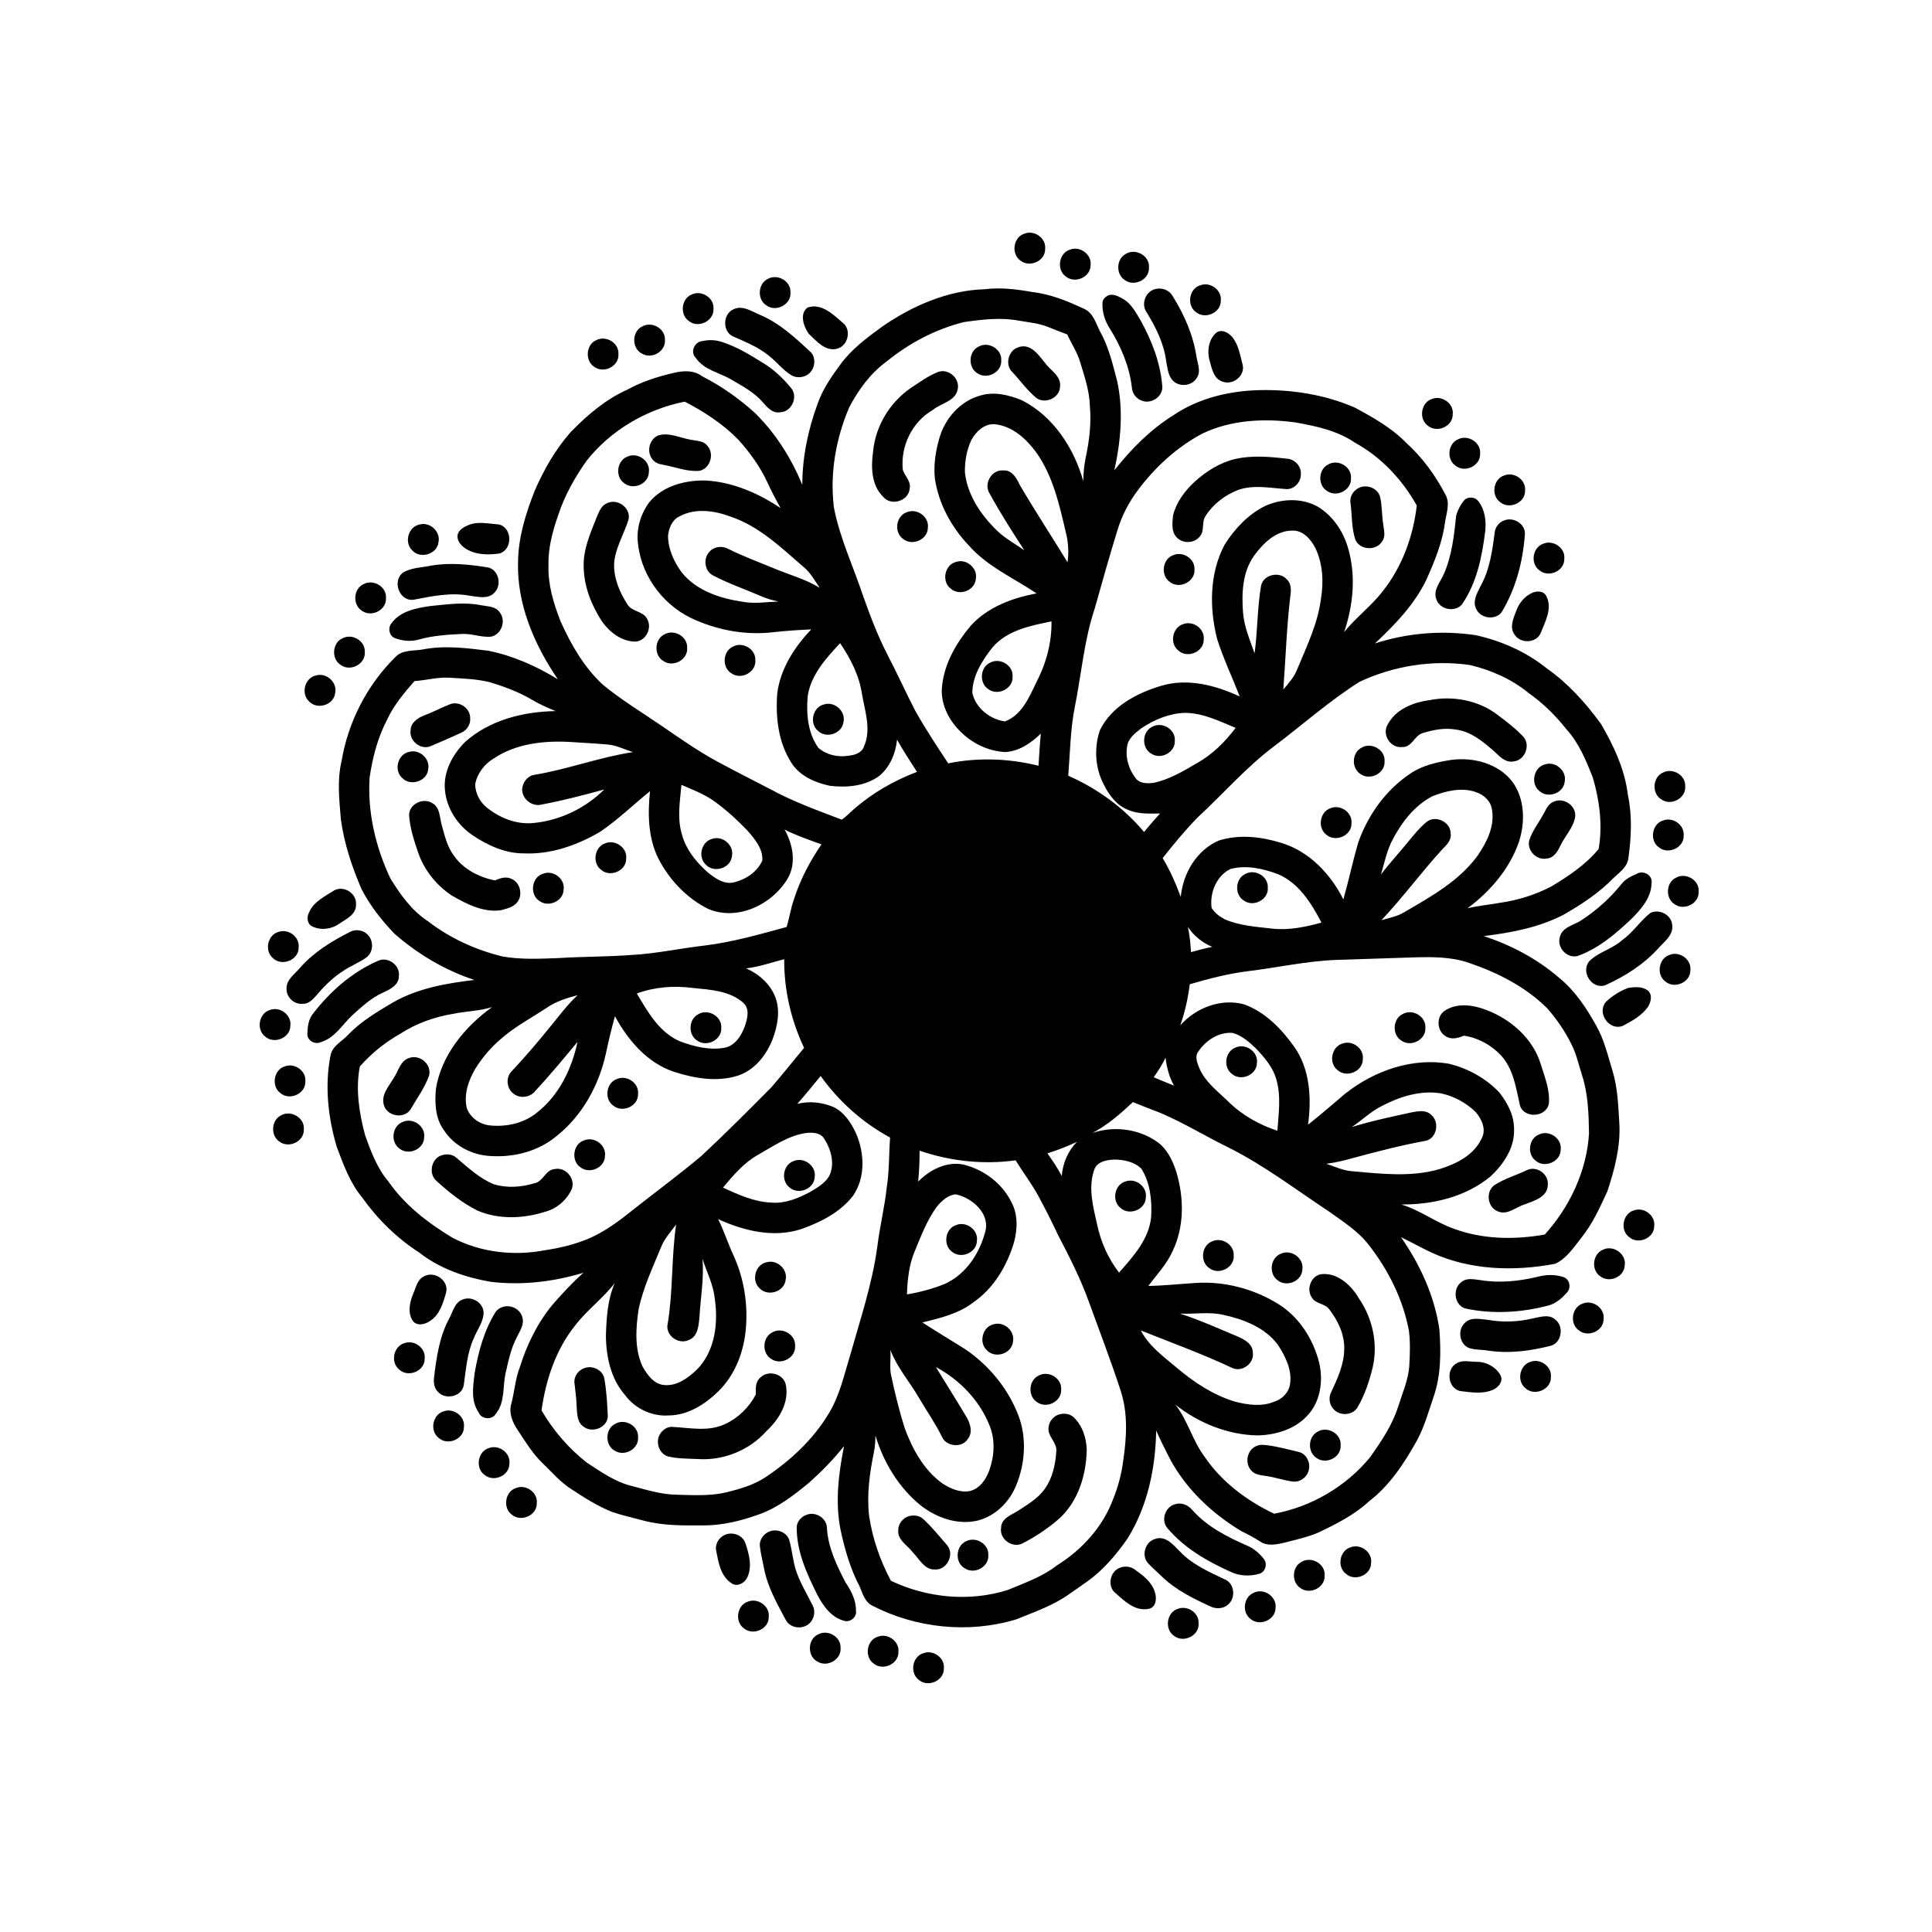 <?xml version="1.0" encoding="UTF-8"?>
<!-- Uploaded to: SVG Repo, www.svgrepo.com, Generator: SVG Repo Mixer Tools -->
<svg fill="#000000" width="800px" height="800px" version="1.1" viewBox="144 144 512 512" xmlns="http://www.w3.org/2000/svg">
 <g>
  <path d="m415.55 205.9c2.598-1.004 5.727 1.234 5.422 4.055 0.086 3.203-4.109 5.062-6.535 3.102-2.57-1.77-1.91-6.289 1.113-7.156z"/>
  <path d="m427.56 210.16c2.668-1.066 5.883 1.32 5.449 4.211-0.047 3.09-4.059 4.816-6.445 2.984-2.633-1.715-2.043-6.289 0.996-7.195z"/>
  <path d="m442.38 211.27c2.574-1.574 6.356 0.531 6.106 3.617 0.199 3.176-3.844 5.172-6.356 3.367-2.477-1.523-2.34-5.652 0.25-6.984z"/>
  <path d="m347.62 217.84c2.543-1.312 6.008 0.719 5.859 3.633 0.281 3.164-3.711 5.301-6.269 3.523-2.66-1.512-2.41-5.953 0.41-7.156z"/>
  <path d="m462.1 219.6c2.617-1.016 5.773 1.27 5.418 4.113 0.039 3.168-4.102 4.977-6.512 3.047-2.59-1.758-1.938-6.297 1.094-7.16z"/>
  <path d="m404.96 220.65c4.211-0.52 8.438-0.012 12.59 0.738 4.832 0.543 9.383 2.426 13.746 4.457 2.477 1.113 3.125 3.879 4.262 6.07 2.305 4.082 3.34 8.707 4.531 13.203 1.66 7.762 0.922 15.809-0.766 23.508 4.438-5.629 9.582-10.82 15.695-14.621 6.641-4.492 14.754-6.414 22.688-6.617 8.629-0.191 17.402 1.168 25.34 4.629 4.863 2.629 9.785 5.383 13.672 9.387 4.266 3.867 7.695 8.602 10.352 13.695 1.27 2.32 0.234 4.891-0.125 7.293-0.676 5.309-2.738 10.289-4.898 15.145-3.164 6.644-8.359 11.996-13.668 16.984 8.527-2.781 17.703-3.516 26.582-2.211 6.852 1.484 13.426 4.387 18.914 8.789 5.648 3.965 10.312 9.145 14.359 14.688 3.406 5.809 6.348 12.078 7.164 18.836 1.18 5.516 0.918 11.223 0.145 16.773-0.273 2.383-2.344 3.781-3.945 5.281-3.836 3.969-8.504 7.019-13.27 9.754-6.555 3.387-13.883 4.762-21.148 5.641 7.305 2.379 14.27 6.078 20.09 11.133 4.156 3.383 7.16 7.949 9.742 12.594 2.141 3.773 3.106 8.035 4.367 12.156 1.34 4.438 1.473 9.102 1.762 13.691 0.355 6.184-1.258 12.25-3.172 18.07-1.992 4.285-3.941 8.664-6.938 12.359-2.016 2.516-3.871 5.461-6.894 6.84-10.852 2.062-22.52 1.723-32.699-2.938-2.769-1.277-5.414-2.801-8.156-4.113 5.078 7.316 8.926 15.672 10.184 24.539 0.398 5.918 0.449 12.051-1.539 17.727-1.352 3.957-2.453 8.043-4.484 11.73-3.328 5.945-7.152 11.812-12.633 16.004-3.926 3.637-8.75 6.051-13.539 8.324-2.891 1.227-5.984 1.863-9.008 2.668-2.019 0.465-4.363 0.938-6.215-0.273-1.609-1.062-3.32-1.949-5.043-2.793-7.809-4.688-14.688-11.16-19.004-19.25-1.254-2.445-2.492-4.91-3.602-7.43-0.176 9.961-2.289 20.137-7.625 28.668-2.969 4.238-6.367 8.277-10.605 11.301-1.578 1.129-3.176 2.227-4.769 3.336-4.277 3.082-9.32 4.781-14.156 6.754-12.551 3.781-26.523 2.332-38.141-3.68-1.941-1.004-2.484-3.188-3.277-5.023-2.469-4.691-3.953-9.828-5.059-14.992-1.5-7.367-0.531-14.945 0.902-22.242-2.777 3.527-5.945 6.742-9.293 9.734-3.981 3.25-8.121 6.512-13.004 8.277-4.766 1.742-9.77 3.004-14.871 3.008-5.414 0.023-10.93 0.113-16.191-1.336-2.699-0.738-5.441-1.324-8.09-2.231-3.856-1.539-7.375-3.789-10.836-6.062-2.875-1.82-5.078-4.445-7.508-6.777-2.754-2.613-4.711-5.887-6.785-9.023-1.277-1.93-2.262-4.316-1.637-6.648 0.902-3.269 1.066-6.715 2.32-9.891 1.859-5.969 4.656-11.691 8.648-16.523 2.59-2.961 5.258-5.859 8.199-8.473-7.922 2.406-16.332 3.398-24.574 2.406-6.777-1.172-13.504-3.473-18.969-7.766-5.91-3.816-11.012-8.816-15.082-14.551-3.246-3.898-4.977-8.738-6.75-13.422-2.312-7.797-3.234-16.16-1.668-24.195 0.469-2.648 3.133-3.781 4.766-5.617 3.375-3.516 7.606-5.984 11.746-8.465 6.594-3.773 14.18-5.094 21.621-5.981-7.797-2.559-14.973-6.84-21.145-12.223-3.434-3.559-6.539-7.516-8.793-11.926-2.527-5.863-4.559-12.004-5.43-18.34-0.414-5.121-1.051-10.355 0.16-15.422 1.73-10.488 6.836-20.371 14.426-27.809 1.91-1.82 4.68-1.43 7.07-1.855 5.781-1.137 11.711-0.379 17.5 0.348 6.523 1.336 12.684 4.086 18.344 7.559-6.269-9.18-10.957-20.039-10.547-31.348 0.094-6.41 2.055-12.625 4.371-18.547 2.422-5.606 5.508-11.008 9.551-15.602 4.387-4.496 9.25-8.695 15.039-11.27 3.938-2.191 8.266-3.519 12.645-4.523 2.418-0.543 5.129-0.598 7.195 0.996 5.047 2.582 9.719 5.844 13.914 9.66 5.523 5.371 9.66 12.016 12.613 19.102-0.023-7.289 1.516-14.555 4.012-21.391 1.324-3.828 3.613-7.211 6.019-10.438 2.894-4.023 6.922-7.035 10.887-9.934 8.043-5.629 17.484-9.77 27.418-10.086m-5.523 8.711c-7.516 1.887-14.512 5.574-20.512 10.473-4.258 3.094-7.418 7.469-9.859 12.086-3.555 8.297-5.176 17.527-4.082 26.52 1.547 8.129 5.137 15.641 7.727 23.449 1.918 5.383 3.945 10.746 6.578 15.82 2.519 4.84 4.769 9.824 7.273 14.676 2.676 4.777 5.707 9.344 8.723 13.918 7.898-1.613 16.121-1.305 23.93 0.633 0.188-2.84 0.336-5.684 0.613-8.52-2.547 2.492-5.738 4.68-9.395 4.891-4.59-0.203-9.008-2.391-12.168-5.695-3.102-3.133-5.199-7.598-4.578-12.07 0.684-5.922 3.816-11.242 7.582-15.734 4.508-4.938 11.012-7.344 17.441-8.543-6.082-4.078-13.043-7.106-17.965-12.699-4.644-4.898-8.035-11.098-9.008-17.824-0.359-3.609 0.227-7.25 1.227-10.711 1.5-5.191 5.578-9.812 10.895-11.215 3.609-1.086 7.461-0.148 10.852 1.219 8.367 4.191 13.887 12.664 16.367 21.48 0.012-2.066 0.223-4.121 0.629-6.141 0.953-4.523 1.555-9.172 1.117-13.793-0.109-4.027-1.441-7.863-2.594-11.68-0.773-2.574-2.289-4.828-3.398-7.258-1.762-0.664-3.516-1.363-5.266-2.055-2.434-0.953-5.062-1.164-7.613-1.613-4.809-0.898-9.727-0.301-14.516 0.387m-99.969 36.73c-3.144 4.445-5.856 9.258-7.547 14.457-1.496 4.262-2.684 8.707-2.574 13.258-0.16 5.137 1.352 10.125 3.203 14.855 2.754 6.133 6.188 12.129 11.152 16.746 4.844 4.027 10.266 7.273 15.453 10.828 4.918 3.371 9.797 6.824 15.055 9.652 4.648 2.508 9.367 4.887 14.051 7.328 6 3.266 12.453 5.574 18.816 8.008 1.215-0.828 2.211-1.93 3.324-2.883 4.879-4.242 10.574-7.488 16.609-9.777-1.805-2.828-3.672-5.613-5.293-8.543-0.344 3.606-1.859 7.285-4.723 9.621-3.727 2.742-8.66 3.141-13.117 2.609-3.91-0.852-7.981-2.609-10.18-6.133-3.473-5.422-4.191-12.086-3.719-18.379 0.844-6.527 4.555-12.258 9.016-16.941-3.32 0.164-6.633 0.367-9.934 0.738-6.996 0.855-14.176-0.359-20.621-3.152-8.141-3.367-14.309-11.238-15.332-20.031-0.59-3.918 0.586-8.012 2.918-11.184 3.559-4.391 9.531-5.949 14.977-5.82 7.164 0.387 13.953 3.359 19.859 7.305-1.227-2.207-2.426-4.43-3.457-6.738-1.945-4.199-4.684-8.004-7.781-11.426-4.086-4.164-9.016-7.371-14.168-10.043-10.109 2.031-19.57 7.527-25.988 15.645m163.11-7.148c-6.676 3.566-12.387 8.785-16.914 14.816-2.484 3.262-4.398 6.957-5.57 10.891-2.113 6.832-4.043 13.719-5.977 20.605-2.812 8.359-3.508 17.191-5.223 25.801-1.254 6.094-1.297 12.336-1.801 18.523 7.711 3.394 14.68 8.461 20.105 14.922 1.34-1.695 2.785-3.301 4.219-4.906-2.805 0.023-5.746 0.203-8.379-0.93-3.012-1.141-5.106-3.867-6.484-6.668-2.348-4.394-2.672-9.805-1.062-14.488 3.066-6.309 9.805-9.844 16.266-11.766 6.981-2.082 14.359-0.137 20.77 2.836-1.953-5.086-4.324-10.016-5.973-15.219-2.082-8.207-2.07-17.387 1.977-25.004 2.644-4.184 6.172-7.973 10.645-10.215 4.402-2.008 9.809-2.266 14.098 0.176 3.898 2.367 6.613 6.359 7.902 10.684 2.234 7.336 1.473 15.336-0.961 22.508 3.117-3.875 7.176-6.879 10.227-10.816 5.125-6.488 8.086-14.543 9.012-22.723-3.844-6.875-9.441-12.844-16.379-16.645-4.691-3.227-10.371-4.406-15.879-5.383-8.266-1.109-17.004-0.668-24.617 3m-61.195 1.738c-1.207 2.629-1.73 5.586-1.676 8.473 0.605 5.742 3.891 10.809 7.875 14.84 2.242 2.414 5.184 3.965 7.856 5.832-3.18-4.906-6.352-9.852-9.16-14.984-1.691-2.594 0.477-6.461 3.613-6.16 2.285-0.145 3.512 2.008 4.332 3.801 4.062 6.941 8.488 13.668 12.684 20.539 0.367-2.606 0.219-5.246-0.422-7.793-1.742-7.445-3.449-15.195-8-21.508-2.644-3.527-6.269-6.812-10.84-7.285-2.762-0.219-5.047 1.969-6.262 4.246m-77.312 20.172c-1.969 0.914-2.844 3.133-3.039 5.164 0.031 3.523 1.57 6.891 3.633 9.684 3.891 4.856 10.164 6.898 16.113 7.777 3.16 0.605 6.356 0.055 9.535-0.066-1.594-0.316-3.168-0.762-4.652-1.426-4.188-1.824-8.543-3.301-12.598-5.426-2.301-1.078-2.801-4.438-1.125-6.258 1.195-1.445 3.391-1.75 5.012-0.859 3.871 1.949 7.945 3.434 11.941 5.098 4.113 1.758 8.523 2.891 12.355 5.258-1.359-1.957-2.504-4.121-4.391-5.625-5.871-5.07-11.68-10.711-19.199-13.238-4.293-1.625-9.387-2.363-13.586-0.082m152.28 10.406c-3.113 4.348-3.336 10.02-2.926 15.168 0.309 3.754 1.824 7.219 3.055 10.73 0.797-5.992 0.703-12.086 1.738-18.047 0.688-2.828 4.801-3.766 6.731-1.629 1.32 1.125 1.23 2.973 0.996 4.539-0.977 8.203-1.227 16.473-1.855 24.707 1.434-1.66 2.918-3.344 3.711-5.422 2.516-6.07 5.465-12.105 6.277-18.711 0.723-4.43 0.488-9.168-1.457-13.27-1.188-2.344-3.266-4.82-6.144-4.699-4.363-0.012-7.715 3.348-10.125 6.633m-69.355 24.34c-2.707 3.457-5.297 7.504-5.32 12.031 0.871 3.992 4.672 7.012 8.633 7.559 4.375-1.598 6.394-6.285 8.262-10.207 2.625-5.012 4.18-10.629 4.082-16.305-5.586 1.145-11.766 2.356-15.656 6.922m-48.93 12.75c-0.441 4.715-0.035 9.891 2.812 13.852 2.125 1.859 5.148 2.535 7.914 2.09 1.648-0.148 3.594-0.719 4.172-2.469 1.996-4.465 0.23-9.383-0.535-13.922-0.734-4.906-3.047-9.387-5.793-13.449-3.715 3.988-7.668 8.312-8.57 13.898m146.22-3.652c-7.938 5.016-14.973 11.285-22.453 16.934-7.488 5.59-13.617 12.691-20.453 19.012-3.301 3.394-6.34 7.047-9.266 10.773 1.957 3.25 3.484 6.734 4.797 10.289 0.578-6.238 4.184-12.371 10.055-14.934 5.363-1.703 11.188-1.059 16.484 0.586 7.438 2.191 13.145 8.23 16.555 15.008 1.434-5.043 2.484-10.18 3.981-15.199 2.578-7.231 7.285-13.816 13.703-18.105 3.219-2.227 7.141-3.082 10.945-3.676 5.816-0.766 12.383 0.949 16.105 5.719 3.348 4.512 3.484 10.699 1.828 15.898-2.453 7.211-7.617 13.223-13.672 17.711 2.785-0.672 5.652-0.922 8.477-1.43 4.797-0.66 9.512-2.137 13.805-4.383 4.547-2.738 9.062-5.766 12.477-9.891 1.094-6.328 0.246-12.879-1.562-19-1.777-4.492-3.664-9.098-6.961-12.719-2.902-3.68-6.269-6.984-10.109-9.68-4.461-3.648-9.84-6.008-15.41-7.352-9.922-1.453-20.262 0.195-29.324 4.438m-250.45-0.195c-2.758 3.152-5.488 6.394-7.254 10.227-2.512 4.769-3.863 10.055-4.641 15.367-0.582 9.195 1.594 18.41 5.512 26.707 2.629 4.277 5.66 8.539 9.926 11.324 5.781 4.477 12.57 7.574 19.656 9.328 4.945 0.902 10.008 0.641 15.008 0.453 6.41-0.406 12.848-0.332 19.254-0.816 6.586-0.344 13.051-1.785 19.594-2.527 7.332-0.906 14.449-2.961 21.559-4.891 0.746-2.398 1.09-4.918 1.934-7.297 1.648-5.219 4.227-10.09 7.305-14.605-3.309-1.176-6.633-2.344-9.781-3.914 2.203 3.852 3.188 8.938 0.84 12.945-4.086 6.922-13.266 11.352-21.02 8.105-5.75-2.836-10.395-7.766-13.297-13.449-2.715-5.508-2.797-11.801-2.18-17.785-4.391 3.57-8.477 7.543-13.164 10.738-6.106 3.598-13.148 6.09-20.316 5.75-4.898 0.02-9.531-2.113-13.531-4.793-3.992-2.699-6.887-7.102-7.328-11.945-0.512-4.828 2.004-9.465 5.34-12.785 6.5-5.828 15.438-8.051 23.988-8.18-2.152-0.895-4.293-1.816-6.289-3.023-3.504-2.066-7.344-3.488-11.227-4.652-3.477-0.859-7.086-0.949-10.641-1.176-3.121-0.191-6.152 0.691-9.246 0.895m192.63 12.5c-1.648 1.262-3.594 2.734-3.801 4.969-0.461 2.883 0.477 5.875 2.219 8.18 1.066 1.555 3.203 1.539 4.879 1.309 4.129-0.883 7.785-3.07 11.383-5.184 4.106-2.273 7.488-5.652 10.301-9.371-4.297-1.781-8.641-3.953-13.398-3.981-4.16 0.121-8.16 1.789-11.582 4.078m-171.57 7.969c-2.508 1.473-4.445 3.992-4.977 6.867 0.016 2.336 1.203 4.633 3 6.117 3.504 2.852 8.031 4.66 12.605 4.141 6.981-0.688 13.621-3.934 18.598-8.863-5.449 1.48-10.93 2.93-16.484 3.965-2.484 0.707-5.102-1.242-5.273-3.773-0.027-1.867 1.352-3.828 3.273-4.082 8.82-1.465 17.242-4.672 26.074-6.016-2.238-0.715-4.375-1.832-6.754-2.019-3.367-0.301-6.746-0.453-10.113-0.684-6.844-0.363-14.117 0.469-19.949 4.348m49.676 7.031c-0.359 4.234-1.141 8.598 0.031 12.777 1.039 4.184 3.828 7.707 7.031 10.484 1.934 1.551 4.305 3.227 6.926 2.562 3.106-0.766 6.141-2.773 7.453-5.769 0.199-3.113-1.984-5.656-3.883-7.875-2.856-2.973-5.918-5.777-9.301-8.148-2.555-1.719-5.449-2.816-8.258-4.031m199.04 3c-4.672 2.426-8.051 6.766-10.473 11.336-1.609 2.926-2.227 6.227-3.172 9.391 1.871-2.461 3.961-4.746 5.938-7.125 2.004-2.344 3.824-4.883 6.227-6.844 2.406-1.809 6.352 0.117 6.293 3.164 0.258 1.75-1.066 3.031-2.195 4.141-5.574 6.098-10.477 12.789-16.145 18.801 2.019-0.602 4.156-0.965 5.984-2.082 7.086-4.129 14.574-8.258 19.508-15.027 2.43-3.562 4.598-7.809 3.789-12.258-0.309-2.242-2.176-3.883-4.234-4.57-3.781-1.344-7.914-0.332-11.52 1.074m-53.535 19.289c-3.719 1.812-5.559 6.352-4.996 10.328 0.828 1.355 2.176 2.344 3.578 3.059 3.898 1.648 8.168 1.934 12.324 2.406 4.457 0.523 8.922-0.391 13.203-1.578-2.641-5.078-5.891-10.359-11.348-12.77-4.012-1.539-8.516-2.562-12.762-1.445m-11.316 15.328c0.531 2.199 0.715 4.461 0.855 6.711 1.871-0.508 3.738-1.027 5.644-1.395-2.629-1.07-4.926-2.953-6.5-5.316m39.223 8.777c-7.91 0.324-15.652 2.074-23.488 3.012-5.164 0.656-10.215 1.973-15.203 3.434-0.469 3.703-1.27 7.371-2.519 10.891 4.113-4.648 10.812-7.242 16.918-5.562 5.598 2.019 9.906 6.504 13.297 11.254 4.188 5.941 4.586 13.645 3.652 20.629 3.383-2.652 6.602-5.488 9.891-8.258 7.676-6.051 17.84-9.641 27.637-7.848 4.93 1.254 9.551 3.793 13.078 7.484 2.238 2.789 4.031 6.184 3.981 9.852 0.18 4.898-2.781 9.266-6.223 12.477-6.547 5.438-15.293 7.5-23.656 7.441 4.887 1.469 9.004 4.676 13.801 6.379 7.703 2.902 16.191 3.012 24.223 1.59 6.641-7.367 11.105-16.828 11.723-26.785-0.078-5.207-0.25-10.523-1.871-15.52-0.879-2.715-1.469-5.547-2.777-8.105-1.691-3.422-3.867-6.609-6.371-9.484-5.715-5.715-13.098-9.48-20.688-12.062-4.66-1.645-9.66-1.637-14.539-1.5-6.953 0.238-13.91 0.457-20.863 0.684m-156.28 2.238c3.394 1.465 6.418 4.141 7.762 7.641 1.379 3.664 0.562 7.699-0.77 11.246-1.656 4.121-4.668 7.984-8.992 9.48-5.574 1.848-11.637 0.789-17.09-0.957-7.086-2.352-12.191-8.352-15.656-14.723-0.926 3.32-1.73 6.668-2.438 10.035-1.855 8.312-6.215 16.258-12.91 21.613-4.828 4.102-11.363 5.809-17.613 5.391-4.969-0.223-9.891-2.816-12.523-7.09-2.168-3.086-2.289-7.094-1.961-10.715 1.449-8.969 7.688-16.469 14.875-21.66-3.336 1.059-6.867 1.07-10.273 1.777-5.023 0.809-9.914 2.574-14.18 5.363-3.977 2.258-7.574 5.172-10.59 8.598-1.168 6.062-0.172 12.355 1.41 18.258 1.551 4.324 3.195 8.742 6.219 12.285 4.324 6.238 10.445 10.93 16.883 14.812 7.473 3.938 16.297 4.922 24.547 3.336 4.066-0.594 8.09-1.582 11.867-3.199 4.113-1.836 7.773-4.516 11.25-7.344 6.106-4.82 12.383-9.441 18.34-14.441 6.336-5.902 12.445-12.039 18.543-18.191 2.961-3.422 5.785-6.965 8.672-10.453-3.449-7.332-5.328-15.395-5.266-23.504-3.359 0.863-6.644 2.047-10.105 2.441m-28.957 6.656c2.914 4.883 5.945 10.328 11.438 12.676 3.691 1.367 7.731 2.402 11.676 1.727 2.902-0.461 4.606-3.234 5.531-5.773 0.668-1.984 1.363-4.606-0.461-6.199-3.641-3.203-8.797-3.434-13.387-3.906-4.969-0.656-10.086-0.266-14.797 1.477m-23.859 3.777c-4.273 2.812-8.855 5.219-12.656 8.691-2.414 2.133-4.512 4.637-6.227 7.375-1.852 3.121-3.172 6.863-2.316 10.516 0.914 2.609 3.559 4.387 6.269 4.617 4.398 0.414 9.07-0.66 12.492-3.547 5.754-4.57 9.078-11.543 10.59-18.617-3.668 4.418-7.332 8.859-11.246 13.066-1.348 1.672-3.981 2.027-5.684 0.699-1.832-1.312-2.18-4.285-0.582-5.906 3.543-3.785 6.926-7.723 10.176-11.758 2.398-2.875 4.594-5.941 7.371-8.477-2.859 0.75-5.731 1.648-8.188 3.34m172.62 11.668c-0.945 1.293-0.227 2.926 0.273 4.238 1.57 3.797 4.988 6.266 7.824 9.055 3.602 3.543 8.125 6.043 12.902 7.633 0.332-4.547 1.023-9.227-0.301-13.684-0.914-3.211-3.176-5.785-5.418-8.168-1.785-1.695-3.75-3.438-6.18-4.082-3.711-0.277-7.106 2.031-9.102 5.008m-11.773 6.742c1.785 0.785 3.59 1.508 5.402 2.234-1.32-2.262-1.938-4.828-2.273-7.402-0.867 1.824-1.957 3.531-3.129 5.168m-94.461 7.066c3.156-0.812 6.578-0.434 9.566 0.812 2.902 1.402 4.75 4.246 6.051 7.094 2.223 5.211 2.477 11.668-0.863 16.473-3.387 4.352-8.504 6.949-13.605 8.762-7.34 2.457-15.297 0.516-22.129-2.606 1.613 3.191 2.668 6.629 4.191 9.867 2.641 5.879 3.695 12.414 3.188 18.832-0.445 5.898-2.516 11.789-6.578 16.184-3.652 3.82-8.484 7.133-13.969 7.148-4.387 0.281-8.789-1.793-11.414-5.309-3.82-4.289-5.098-10.203-5.152-15.801 0.148-4.711 0.426-9.566 2.328-13.949-3.133 4.039-7.328 7.098-10.438 11.168-5.176 6.402-7.82 14.48-8.953 22.535 3.094 5.34 7.184 10.082 12.039 13.883 3.781 2.461 7.586 5.168 12.055 6.207 3.832 1.004 7.668 2.207 11.664 2.273 4.414 0.105 8.91 0.391 13.242-0.633 3.648-0.91 7.348-1.969 10.496-4.094 6.562-4.414 12.516-9.949 16.609-16.766 2.941-4.805 4.121-10.422 5.769-15.746 2.664-9.422 5.793-18.766 7.117-28.508 0.645-5.281 1.934-10.453 2.508-15.746 0.684-4.359 0.555-8.777 0.875-13.164-7.281-3.938-13.59-9.582-18.398-16.316-2.043 2.481-4.062 4.992-6.199 7.398m154.8 0.613c-2.887 1.445-5.176 3.769-7.859 5.523 5.168-1.609 10.48-2.703 15.766-3.875 1.734-0.336 3.824-0.754 5.258 0.605 2.316 1.852 1.582 6.238-1.414 6.918-6.363 1.137-12.621 2.773-18.871 4.449-2.453 0.707-4.945 1.32-7.484 1.629 2.281 0.777 4.516 1.844 6.969 1.988 7.68 0.688 15.598 1.625 23.121-0.594 4.398-1.375 9.016-3.668 11.059-8.055 1.352-2.387 0.039-5.231-1.609-7.09-2.527-2.438-5.742-4.191-9.184-4.906-5.449-0.879-10.965 0.887-15.75 3.406m-76.57 7.09c5.707-1.945 12.34-1.102 17.25 2.441 2.598 1.867 3.981 4.875 4.957 7.82 2.066 6.852 2.184 14.523-0.98 21.074-1.539 3.453-4.172 6.215-6.43 9.203 4.152-0.059 8.281-0.52 12.422-0.781 7.574-0.52 15.301 1.469 21.762 5.414 5.695 3.426 9.516 9.371 11.102 15.746 1.145 4.84 0.309 10.496-3.289 14.148-3.34 3.555-8.359 4.981-13.113 5.09-7.871-0.176-15.547-3.281-21.688-8.133 3.281 4.195 4.531 9.57 7.746 13.816 4.523 6.68 11.188 11.621 18.402 15.07 9.898-1.84 19.09-7.231 25.473-15.016 2.941-4.184 5.871-8.504 7.418-13.43 1.129-3.606 2.734-7.141 2.941-10.969 0.164-3.016 0.281-6.062-0.109-9.066-1.555-8.32-5.438-16.094-10.625-22.738-2.875-3.731-6.926-6.254-10.699-8.969-8.734-5.766-17.098-12.18-26.492-16.867-6.059-2.969-11.82-6.516-18.027-9.16-2.445-0.945-4.887-1.895-7.312-2.875-3.269 3.082-6.703 6.086-10.707 8.18m-88.633 5.793c-3.742 2.109-6.574 5.43-9.285 8.691 4.113 1.895 8.367 3.828 12.973 3.981 3.555 0.27 6.949-1.16 10.031-2.781 1.891-1.105 3.91-2.262 5.09-4.172 1.664-3.211 0.574-7.137-1.289-10.012-1.051-1.695-3.316-1.68-5.066-1.449-4.598 0.754-8.477 3.508-12.453 5.742m76.695-0.387c1.363 1.926 2.684 3.887 3.789 5.981 0.293-3.375 1.645-6.633 4.059-9.043-2.547 1.199-5.168 2.211-7.848 3.062m-33.879-0.719c0 2.738-0.105 5.477-0.379 8.199 3.125-3.148 7.578-5.461 12.117-4.484 5.285 1.344 10.105 4.91 12.551 9.844 1.82 3.285 1.66 7.273 0.719 10.805-1.863 6.172-5.328 12.082-10.711 15.805-3.906 3.043-8.832 4.211-13.555 5.367 3.754 2.422 7.574 4.727 11.363 7.086 6.188 4.215 11.188 10.223 13.949 17.207 2.398 5.988 1.988 12.895-0.43 18.809-1.75 4.398-5.445 8.117-10.074 9.359-5.391 1.32-11.039-0.664-15.289-4.004-5.789-4.699-9.82-11.391-11.957-18.484-0.031 1.453-0.109 2.93-0.402 4.363-1.129 5.547-1.93 11.246-1.281 16.91 0.898 6.023 2.922 11.844 5.785 17.211 9.543 4.535 20.816 5.644 30.926 2.438 4.508-1.875 9.199-3.492 13.09-6.539 6.57-4.09 12.094-10.137 14.828-17.445 1.379-3.359 2.305-6.906 2.742-10.512 0.906-6.09 1.234-12.484-0.738-18.41-2.566-7.891-5.559-15.633-8.379-23.438-2.184-6.074-5.109-11.844-8.094-17.551-1.695-3.606-3.492-7.152-5.371-10.652-1.793-3.231-4.027-6.184-5.965-9.32-8.531 1.184-17.309 0.242-25.445-2.562m46.219 5.25c-1.602 4.723-0.188 9.734 0.848 14.414 0.98 4.578 2.93 8.949 5.793 12.656 3.777-4.316 8.023-8.91 8.516-14.922 0.215-4.281-0.258-8.906-2.594-12.605-1.82-1.82-4.598-2.406-7.094-2.434-2.102 0.062-4.797 0.543-5.469 2.891m-41.73 9.711c-2.602 3.594-4.156 7.793-5.844 11.855-1.477 3.566-1.859 7.453-1.996 11.277 3.441-0.586 6.856-1.473 10.09-2.805 5.57-2.543 9.156-8.07 10.676-13.844 1.281-4.859-3.523-8.965-7.856-9.875-2.102 0.211-3.805 1.801-5.07 3.391m-72.938 10.461c-2.223 5.469-4.82 10.859-6.023 16.68-0.738 4.973-1.113 10.332 1.02 15.031 1.254 2.234 3.004 4.769 5.805 4.988 3.453 0.293 6.422-1.961 8.762-4.238 4.672-4.856 5.551-12.141 4.617-18.547-0.34-3.773-2.141-7.156-3.285-10.707 0.484 5.191-0.516 10.363-0.781 15.535-0.227 2.215-0.418 5.129-2.863 6.035-2.785 1.305-6.363-1.375-5.535-4.441 1.414-8.668 0.941-17.508 2.211-26.18-1.391 1.891-3.031 3.637-3.926 5.844m137.42 17.754c5.266 1.691 10.309 3.984 15.402 6.117 1.793 0.77 3.926 1.969 3.926 4.199 0.457 2.805-2.688 5.207-5.285 4.168-7.949-3.754-16.223-6.754-24.383-10.012 2.184 4.25 6.164 7.019 9.707 10.043 4.512 3.789 9.562 7.113 15.254 8.824 3.359 0.863 7.051 1.398 10.363 0.016 2.16-0.652 3.957-2.508 4.234-4.785 0.531-3.742-1.305-7.328-3.285-10.367-3.418-4.531-9.023-6.691-14.398-7.863-3.805-0.883-7.691-0.133-11.535-0.34m-76.574 16.098c1.008 4.789 2.18 9.547 3.641 14.219 2.047 5.594 5.078 11.152 10.02 14.703 2.121 1.379 4.711 2.519 7.289 2.004 2.586-0.629 4.223-3.027 5.094-5.391 1.375-3.793 1.656-8.125 0.121-11.91-2.641-6.719-7.941-12.168-14.254-15.559 2.644 4.359 5.394 8.652 7.996 13.039 1.09 1.785 1.93 4.234 0.449 6.062-1.539 2.465-5.797 1.973-6.859-0.684-1.758-3.574-4.066-6.836-6.07-10.27-2.477-4.266-5.816-8.059-7.582-12.715 0.211 2.164-0.227 4.348 0.156 6.5z"/>
  <path d="m450 220.65c1.797-0.57 3.879 0.172 4.789 1.852 3.043 4.891 5.43 10.285 6.285 16.02 0.312 1.859 1.305 4.012 0.016 5.727-1.367 2.184-4.871 2.383-6.488 0.383-1.094-1.43-1.254-3.312-1.566-5.019-0.617-4.668-2.769-8.949-5.203-12.914-1.465-2.113-0.293-5.344 2.168-6.047z"/>
  <path d="m327.32 222.05c2.57-1.262 5.984 0.863 5.758 3.777 0.203 3.231-3.996 5.246-6.477 3.281-2.496-1.656-2.086-5.957 0.719-7.059z"/>
  <path d="m437.48 222.38c1.355-0.695 2.84 0.113 4.035 0.781 2.25 1.211 3.438 3.582 4.715 5.68 2.969 5.336 5.25 11.199 5.773 17.32 0.371 2.766-2.711 4.961-5.266 4.07-1.57-0.461-2.691-1.934-2.781-3.555-0.645-5.613-2.918-10.918-5.891-15.68-1.309-2.008-2.012-4.391-1.895-6.789 0.031-0.801 0.66-1.43 1.309-1.828z"/>
  <path d="m358.05 225.48c3.684-1.211 6.75 1.879 9.312 4.074 2.328 1.824 1.418 6.004-1.395 6.82-3.172 0.953-5.586-1.977-7.633-3.918-1.359-1.871-2.555-5.356-0.285-6.977z"/>
  <path d="m338.31 226c2.535-1.289 5.09 0.668 7.406 1.578 5.082 2.227 9.156 6.039 13.164 9.77 1.32 1.438 1.164 3.898-0.133 5.305-1.277 1.453-3.648 1.742-5.242 0.656-2.09-1.328-3.613-3.332-5.539-4.867-2.832-2.383-6.281-3.773-9.621-5.25-2.914-1.234-2.856-5.887-0.035-7.191z"/>
  <path d="m314.25 230.49c2.527-1.406 6.109 0.598 5.957 3.562 0.277 3.051-3.418 5.195-6.004 3.699-2.852-1.34-2.82-5.957 0.047-7.262z"/>
  <path d="m466.47 232.05c1.539-0.895 3.269 0.23 4.234 1.453 1.578 2.047 1.926 4.695 2.598 7.117 0.766 2.953-2.574 5.574-5.32 4.508-2.375-0.746-2.832-3.473-3.418-5.547-0.742-2.57-0.262-5.789 1.906-7.531z"/>
  <path d="m302.09 234.11c2.586-1.293 6.027 0.84 5.801 3.769 0.18 3.066-3.644 5.109-6.168 3.477-2.769-1.473-2.559-6.066 0.367-7.246z"/>
  <path d="m330.14 234.39c1.711-0.395 3.535-0.328 5.211 0.238 3.906 1.266 7.438 3.422 10.898 5.586 2.879 1.73 5.34 4.098 7.457 6.688 1.867 2.328 0.055 6.281-2.945 6.348-2.031 0.367-3.422-1.289-4.606-2.641-2.234-2.606-5.312-4.234-8.227-5.945-3.18-1.957-7.32-2.527-9.531-5.816-1.578-1.527-0.367-4.289 1.742-4.457z"/>
  <path d="m403.47 235.79c2.586-1.359 6.117 0.777 5.867 3.758 0.168 3.082-3.688 5.094-6.211 3.434-2.703-1.492-2.508-5.977 0.344-7.191z"/>
  <path d="m413.9 236.02c3.156-1.129 5.262 1.953 6.961 4.051 1.457 2.098 4.527 3.594 4.051 6.555-0.207 2.902-3.996 4.535-6.293 2.816-2.414-1.988-4.219-4.582-6.356-6.852-2.031-1.941-1.039-5.789 1.637-6.57z"/>
  <path d="m392.55 242.59c2.809-1.074 5.941 1.723 5.238 4.644-0.645 3.152-4.457 3.598-6.609 5.426-5.481 3.164-8.57 9.594-7.93 15.844 0.539 1.703 2.269 3.066 1.82 5.016-0.27 3.234-4.859 4.66-6.949 2.211-3.262-3.121-3.32-8.012-2.731-12.18 0.648-6.691 4.438-12.922 9.969-16.719 2.316-1.531 4.594-3.203 7.191-4.242z"/>
  <path d="m523.44 249.75c2.641-1.102 5.906 1.172 5.543 4.074 0.051 3.211-4.207 5.016-6.594 2.988-2.465-1.77-1.844-6.106 1.051-7.062z"/>
  <path d="m318.57 259.35c2.898-0.797 5.723 0.746 8.551 1.191 1.473 0.312 3.269 0.23 4.293 1.539 2.016 2.133 0.82 6.172-2.125 6.703-3.32 0.25-6.473-1.082-9.699-1.645-1.012-0.168-2.062-0.531-2.676-1.406-1.676-2.012-0.84-5.484 1.656-6.383z"/>
  <path d="m530.47 260.39c2.586-1.273 6.023 0.871 5.777 3.801 0.18 3.227-4.023 5.219-6.496 3.242-2.473-1.656-2.07-5.93 0.719-7.043z"/>
  <path d="m310.36 264.97c2.695-1.184 6.043 1.211 5.594 4.172-0.062 3.121-4.148 4.824-6.512 2.918-2.527-1.707-1.977-6.09 0.918-7.09z"/>
  <path d="m471.38 265.63c4.449-1.008 9.07-0.602 13.555-0.082 2.121 0.055 3.945 1.961 3.805 4.098 0.086 2.062-1.758 4.09-3.863 3.965-4.238-0.27-8.664-1.227-12.793 0.238-3.434 1.344-6.543 3.688-8.543 6.805-1.199 1.637-0.203 3.988-1.59 5.535-1.488 1.895-4.703 1.945-6.234 0.082-1.359-1.527-1.008-3.762-0.863-5.629 0.855-3.508 3.102-6.539 5.723-8.953 3.07-2.805 6.727-5.102 10.805-6.059z"/>
  <path d="m496.02 267.07c2.566-1.488 6.246 0.625 6 3.66 0.203 3.16-3.805 5.18-6.324 3.387-2.543-1.52-2.367-5.769 0.324-7.047z"/>
  <path d="m542.63 270c2.609-1.074 5.84 1.156 5.523 4.027 0.094 3.258-4.227 5.098-6.625 3.019-2.449-1.785-1.801-6.109 1.102-7.047z"/>
  <path d="m504.24 273.23c2.043-0.895 4.754 0.113 5.461 2.297 0.609 2.477 0.473 5.055 0.887 7.559 0.18 1.445 0.664 3.09-0.305 4.371-1.531 2.609-5.977 2.359-7.109-0.477-1.031-3.102-0.84-6.426-1.27-9.629-0.324-1.73 0.77-3.445 2.336-4.121z"/>
  <path d="m532.2 276.39c1.035-0.844 2.777-0.668 3.578 0.434 1.758 2.258 2.144 5.273 1.812 8.043-0.848 6.727-2.231 13.652-6.168 19.316-1.871 2.18-5.891 1.367-6.777-1.371-0.941-2.5 1.129-4.609 2.023-6.766 2.121-4.859 2.68-10.203 3.242-15.422 0.434-1.539 1.219-3.035 2.289-4.234z"/>
  <path d="m304.87 277.36c2.789-1.383 6.418 1.27 5.691 4.367-1.207 3.84-3.461 7.406-3.809 11.496-0.164 3.898 1.41 7.672 3.488 10.898 1.195 2.102 4.359 1.762 5.336 4.051 1.242 2.367-0.41 5.656-3.129 5.859-3.668 0.016-6.875-2.465-8.918-5.344-2.785-4.277-4.754-9.219-4.848-14.371-0.168-4.57 1.688-8.855 3.352-13.012 0.656-1.465 1.176-3.301 2.836-3.945z"/>
  <path d="m384.29 279.75c2.688-1.172 6.023 1.199 5.598 4.156-0.047 3.141-4.18 4.863-6.547 2.918-2.496-1.727-1.93-6.078 0.949-7.074z"/>
  <path d="m542.56 281.94c2.434-1.039 5.641 0.812 5.559 3.551-0.52 7.309-2.406 14.609-6.269 20.887-1.789 2.059-5.574 1.473-6.66-1.043-1.023-2.086 0.305-4.238 1.211-6.09 2.379-4.285 3.074-9.215 3.691-14.008 0.121-1.457 1.09-2.781 2.469-3.297z"/>
  <path d="m255.07 283.03c2.766-0.863 5.75 1.777 5.137 4.629-0.312 3.188-4.769 4.562-6.91 2.246-2.219-2.016-1.184-6.211 1.773-6.875z"/>
  <path d="m268.21 283.12c2.527-1.027 5.32-0.301 7.945-0.152 3.621 0.82 3.789 6.559 0.285 7.695-3.109 0.48-6.664 0.41-9.336-1.469-1.113-0.816-2.144-2.125-1.805-3.594 0.406-1.301 1.73-1.996 2.91-2.481z"/>
  <path d="m553.04 288.07c2.629-1.078 5.867 1.191 5.512 4.078 0.055 3.219-4.203 5.023-6.598 2.988-2.469-1.773-1.836-6.129 1.086-7.066z"/>
  <path d="m454.9 291.13c2.523-1.117 5.766 0.879 5.641 3.707 0.305 3.281-3.934 5.394-6.469 3.418-2.559-1.684-2.074-6.09 0.828-7.125z"/>
  <path d="m397.45 292.89c2.773-0.883 5.773 1.781 5.137 4.644-0.32 3.035-4.422 4.469-6.648 2.453-2.508-1.895-1.586-6.406 1.512-7.098z"/>
  <path d="m258.3 293.89c5.027-0.848 10.148-0.312 15.137 0.512 2.848 0.742 3.602 4.852 1.488 6.766-1.703 1.699-4.269 0.965-6.367 0.719-4.953-0.953-9.953 0.078-14.809 1.02-3.844 0.684-5.984-4.945-2.918-7.18 2.219-1.344 4.981-1.293 7.469-1.836z"/>
  <path d="m240.29 298.83c2.59-1.488 6.281 0.668 5.996 3.711 0.16 3.129-3.801 5.106-6.309 3.359-2.559-1.52-2.387-5.797 0.312-7.07z"/>
  <path d="m549.74 301.26c1.301-0.73 3.332-0.793 4.07 0.746 1.652 3.285-0.344 6.789-1.555 9.855-1.211 2.648-5.394 2.734-6.891 0.301-1.375-1.879-0.328-4.242 0.406-6.148 0.684-2.004 2.062-3.773 3.969-4.754z"/>
  <path d="m257.93 304.62c4.465-0.438 9.02-1.133 13.477-0.242 1.715 0.348 3.852 0.23 4.981 1.84 1.859 2.215 0.492 6.102-2.406 6.527-2.551 0.16-5.008-0.875-7.562-0.742-3.848 0.18-7.719 0.438-11.445 1.484-2.086 0.605-4.332 0.375-6.34-0.379-1.535-0.613-1.926-2.805-0.84-3.992 2.328-3.172 6.484-3.965 10.137-4.496z"/>
  <path d="m457.68 309.36c2.594-0.914 5.633 1.328 5.316 4.113 0.094 3.305-4.379 5.125-6.734 2.906-2.406-1.895-1.551-6.215 1.418-7.019z"/>
  <path d="m320.27 312.02c2.543-1.293 5.981 0.746 5.828 3.652 0.273 3.172-3.734 5.297-6.285 3.504-2.656-1.527-2.383-5.973 0.457-7.156z"/>
  <path d="m234.85 313.11c2.539-1.281 5.973 0.75 5.82 3.652 0.281 3.184-3.758 5.312-6.301 3.5-2.648-1.539-2.356-5.981 0.48-7.152z"/>
  <path d="m338.31 315.32c2.531-1.312 5.992 0.695 5.859 3.606 0.301 3.18-3.727 5.34-6.285 3.535-2.644-1.52-2.387-5.941 0.426-7.141z"/>
  <path d="m406.23 319.7c2.586-1.59 6.387 0.543 6.113 3.644 0.168 3.16-3.856 5.129-6.359 3.336-2.473-1.52-2.336-5.641 0.246-6.981z"/>
  <path d="m227.67 323.02c2.766-0.883 5.769 1.758 5.156 4.613-0.312 3.195-4.769 4.574-6.914 2.246-2.211-2.008-1.188-6.188 1.758-6.859z"/>
  <path d="m522.85 329.55c6.227-1.25 13.082 0.047 18.137 3.984 2.363 1.773 4.734 3.586 6.758 5.762 1.93 2.227 0.359 6.203-2.59 6.477-2.152 0.469-3.691-1.27-5.094-2.578-2.969-2.613-6.227-5.359-10.309-5.863-2.906-0.504-5.879 0.074-8.668 0.918-2.273 0.621-2.887 3.898-5.523 3.719-2.902 0.355-5.227-3-3.988-5.613 2.031-4.289 6.824-6.238 11.277-6.805z"/>
  <path d="m263.25 330.64c2.414-0.969 5.367 1.004 5.348 3.609 0.168 1.629-0.797 3.254-2.309 3.891-2.699 1.266-5.449 2.438-8.188 3.609-2.621 1.082-5.699-1.398-5.289-4.176 0.012-2.035 1.848-3.305 3.559-3.953 2.34-0.891 4.551-2.07 6.879-2.981z"/>
  <path d="m362.39 330.68c2.781-0.879 5.781 1.797 5.141 4.66-0.34 3.023-4.43 4.449-6.648 2.438-2.508-1.895-1.586-6.402 1.508-7.098z"/>
  <path d="m449.47 336.55c2.582-1.363 6.113 0.777 5.867 3.75 0.168 3.086-3.68 5.102-6.199 3.445-2.715-1.484-2.523-5.981 0.332-7.195z"/>
  <path d="m504.83 342.14c2.582-1.559 6.344 0.555 6.09 3.637 0.188 3.16-3.828 5.152-6.34 3.367-2.496-1.516-2.359-5.672 0.25-7.004z"/>
  <path d="m252.33 343.28c2.758-0.871 5.75 1.758 5.141 4.609-0.301 3.199-4.773 4.578-6.914 2.25-2.215-2.016-1.18-6.199 1.773-6.859z"/>
  <path d="m553.52 346.55c2.766-0.867 5.754 1.781 5.137 4.641-0.316 3.039-4.43 4.484-6.66 2.465-2.5-1.906-1.574-6.414 1.523-7.106z"/>
  <path d="m584.77 348.71c2.547-1.293 5.996 0.754 5.828 3.668 0.258 3.16-3.731 5.269-6.269 3.5-2.68-1.523-2.406-5.992 0.441-7.168z"/>
  <path d="m252.41 360.01c0.008-2.969 3.769-4.727 6.18-3.156 2.043 1.141 1.895 3.746 2.453 5.723 0.793 2.844 1.465 5.844 3.289 8.238 2.492 3.566 6.656 5.672 10.832 6.504 1.375-0.605 3-1.145 4.441-0.387 2.269 1 2.992 4.188 1.508 6.133-1.043 1.379-2.859 1.734-4.426 2.168-4.703 0.625-9.051-1.68-12.996-3.93-4.059-2.703-7.293-6.731-8.875-11.359-1.105-3.219-2.176-6.516-2.406-9.934z"/>
  <path d="m555.72 356.46c2.672-1.254 6.125 1.086 5.707 4.062-0.492 2.844-2.66 4.988-3.879 7.527-0.73 1.543-1.73 3.344-3.656 3.469-2.727 0.555-5.336-2.195-4.609-4.883 0.82-2.508 2.5-4.594 3.738-6.902 0.699-1.215 1.285-2.715 2.699-3.273z"/>
  <path d="m496.61 358.18c2.613-1.09 5.859 1.141 5.543 4.016 0.094 3.246-4.199 5.094-6.606 3.043-2.457-1.766-1.84-6.098 1.062-7.059z"/>
  <path d="m584.75 361.43c2.598-1.012 5.734 1.227 5.434 4.047 0.094 3.203-4.098 5.066-6.527 3.106-2.582-1.754-1.93-6.277 1.094-7.152z"/>
  <path d="m332.83 366.28c2.781-0.883 5.777 1.801 5.133 4.672-0.355 3.164-4.793 4.5-6.918 2.184-2.207-2.019-1.164-6.199 1.785-6.856z"/>
  <path d="m304.41 367.48c2.625-1.078 5.859 1.16 5.531 4.043 0.078 3.242-4.211 5.07-6.609 3.016-2.457-1.777-1.824-6.109 1.078-7.059z"/>
  <path d="m287.89 375.55c2.672-1.082 5.91 1.305 5.473 4.207-0.051 3.086-4.062 4.812-6.453 2.977-2.621-1.711-2.035-6.269 0.98-7.184z"/>
  <path d="m474.14 375.55c2.539-1.305 5.996 0.727 5.84 3.644 0.277 3.172-3.742 5.301-6.289 3.5-2.644-1.527-2.379-5.953 0.449-7.144z"/>
  <path d="m577.65 375.64c1.758-1.195 4.434 0.285 4.023 2.457-0.066 3.797-2.731 6.812-5.266 9.355-4.207 4.008-8.773 7.902-14.305 9.895-2.809 0.719-5.516-2.18-4.75-4.93 0.566-2.746 3.754-3.203 5.746-4.555 4.016-2.613 7.629-5.863 10.625-9.602 0.996-1.27 2.453-2.035 3.926-2.621z"/>
  <path d="m588.08 376.64c2.578-1.555 6.348 0.57 6.078 3.652 0.172 3.148-3.816 5.125-6.324 3.363-2.516-1.512-2.383-5.691 0.246-7.016z"/>
  <path d="m232.64 379.93c2.496-1.312 5.859 0.816 5.703 3.641 0.199 2.754-2.629 4.004-4.543 5.281-2.043 1.461-4.945 1.75-7.184 0.59-1.273-0.727-1.359-2.469-0.703-3.641 1.227-2.898 4.223-4.273 6.727-5.871z"/>
  <path d="m581.4 385.92c2.344-1.105 5.484 0.477 5.738 3.117 0.438 2.793-2.184 4.574-3.801 6.422-3.91 4.258-8.875 7.383-14.117 9.711-3.539 0.922-6.316-3.711-4.043-6.461 2.492-2.449 6.144-3.215 8.73-5.574 2.859-2.023 4.769-5.09 7.492-7.215z"/>
  <path d="m217.85 390.95c2.602-0.898 5.625 1.363 5.293 4.144 0.066 3.289-4.387 5.086-6.738 2.887-2.414-1.902-1.543-6.25 1.445-7.031z"/>
  <path d="m236.97 390.86c1.551-0.734 3.547-0.281 4.648 1.035 1.453 1.633 1.293 4.523-0.516 5.832-1.844 1.359-4.019 2.156-5.918 3.422-2.633 1.652-4.914 3.805-6.922 6.168-1.094 1.199-2.234 2.781-4.059 2.699-2.234 0.234-4.359-1.754-4.266-4-0.094-2.43 2.219-3.871 3.586-5.562 3.691-4.18 8.5-7.125 13.445-9.594z"/>
  <path d="m586.45 397.05c2.621-1.066 5.848 1.184 5.512 4.059 0.074 3.231-4.203 5.055-6.598 3.012-2.481-1.773-1.836-6.133 1.086-7.07z"/>
  <path d="m244.17 398.63c2.644-1.254 5.945 1.195 5.531 4.09 0 2.398-2.383 3.473-4.223 4.344-3.125 1.391-5.633 3.762-8.148 6.019-2.644 2.481-4.609 6-8.297 7.09-1.516 0.738-3.586-0.371-3.59-2.098 0.074-1.906 0.254-3.992 1.555-5.496 4.531-5.887 10.32-10.965 17.172-13.949z"/>
  <path d="m575.44 405.82c1.77-0.289 3.852-0.461 5.336 0.75 1.227 1.168 0.707 3.117-0.121 4.359-1.621 2.266-4.168 3.637-6.566 4.922-3.586 1.426-6.926-3.289-4.582-6.258 1.664-1.633 3.754-2.941 5.934-3.773z"/>
  <path d="m526.86 411.86c3.285-2.191 7.547-1.559 11.023-0.207 6.547 2.469 12.43 7.621 14.473 14.48 1.035 3.394 2.492 6.887 2.086 10.5-0.863 3.461-6.383 3.828-7.602 0.457-1.078-4.641-1.707-9.812-5.102-13.434-2.582-2.738-6.074-4.644-9.797-5.191-1.512 0.66-3.375 1.148-4.844 0.125-2.359-1.375-2.523-5.219-0.238-6.731z"/>
  <path d="m215.57 411.64c2.664-0.984 5.789 1.387 5.375 4.242-0.035 3.207-4.344 4.922-6.676 2.809-2.438-1.859-1.668-6.207 1.301-7.051z"/>
  <path d="m329.02 412.8c2.578-1.59 6.379 0.531 6.121 3.625 0.176 3.164-3.836 5.141-6.344 3.363-2.488-1.512-2.363-5.648 0.223-6.988z"/>
  <path d="m515.74 412.73c2.574-1.48 6.242 0.641 5.992 3.676 0.191 3.144-3.785 5.152-6.305 3.394-2.566-1.512-2.391-5.797 0.312-7.07z"/>
  <path d="m499.85 420.53c2.613-0.918 5.664 1.363 5.312 4.164 0.047 3.281-4.398 5.059-6.738 2.859-2.406-1.895-1.547-6.223 1.426-7.023z"/>
  <path d="m471.43 421.61c2.691-1.227 6.09 1.148 5.664 4.121-0.043 3.144-4.207 4.894-6.566 2.914-2.453-1.73-1.918-5.984 0.902-7.035z"/>
  <path d="m252.37 424.4c2.82-1.109 6.109 1.645 5.34 4.633-1.129 3.207-3.188 5.984-4.883 8.914-1.594 2.613-6.043 1.973-7.019-0.875-1.027-2.785 1.238-5.176 2.543-7.406 1.242-1.801 1.703-4.512 4.019-5.266z"/>
  <path d="m219.51 426.59c2.609-1 5.746 1.262 5.41 4.09 0.066 3.184-4.094 5.019-6.516 3.074-2.586-1.758-1.926-6.297 1.105-7.164z"/>
  <path d="m307.68 429.88c2.606-1 5.734 1.254 5.41 4.074 0.078 3.184-4.062 5.027-6.496 3.106-2.609-1.746-1.961-6.312 1.086-7.18z"/>
  <path d="m218.44 439.61c2.586-1.551 6.34 0.574 6.074 3.656 0.172 3.16-3.84 5.137-6.348 3.348-2.496-1.523-2.344-5.691 0.273-7.004z"/>
  <path d="m250.69 441.34c2.691-1.277 6.148 1.105 5.711 4.106-0.039 3.152-4.227 4.902-6.582 2.894-2.41-1.727-1.902-5.922 0.871-7z"/>
  <path d="m551.91 444.62c2.676-1.234 6.09 1.109 5.684 4.074-0.012 3.172-4.223 4.957-6.586 2.938-2.426-1.738-1.891-5.953 0.902-7.012z"/>
  <path d="m298.85 446.19c2.664-1.074 5.883 1.285 5.469 4.176-0.027 3.113-4.07 4.852-6.465 2.996-2.609-1.715-2.019-6.266 0.996-7.172z"/>
  <path d="m261.13 450.14c1.254-0.387 2.746-0.273 3.762 0.633 3.082 2.617 6.133 5.465 9.918 7.043 3.492 1.094 7.336 0.82 10.812-0.242 2.344-0.422 2.926-3.578 5.363-3.758 2.906-0.625 5.559 2.492 4.551 5.269-1.281 2.863-3.867 5.156-6.91 5.996-5.801 1.879-12.379 2.184-18.066-0.254-4.008-1.98-7.535-4.828-10.832-7.824-2.301-1.879-1.445-6.047 1.402-6.863z"/>
  <path d="m354.19 451.75c2.703-1.289 6.172 1.125 5.711 4.137-0.07 3.129-4.227 4.859-6.578 2.867-2.414-1.723-1.91-5.922 0.867-7.004z"/>
  <path d="m548.7 454.07c2.574-1.215 5.801 1.141 5.477 3.957-0.055 3.203-3.602 4.176-6.039 5.125-2.387 0.668-4.621 3.012-7.238 1.855-2.773-1.09-3.269-5.387-0.746-7.008 2.648-1.703 5.727-2.555 8.547-3.93z"/>
  <path d="m442.3 457.09c2.672-0.977 5.785 1.414 5.356 4.266-0.055 3.207-4.375 4.902-6.695 2.769-2.414-1.871-1.625-6.207 1.34-7.035z"/>
  <path d="m577.02 464.76c2.672-0.977 5.789 1.41 5.356 4.269-0.059 3.199-4.359 4.887-6.676 2.777-2.441-1.855-1.656-6.215 1.32-7.047z"/>
  <path d="m397.44 468.64c2.668-1.066 5.875 1.316 5.449 4.199-0.043 3.086-4.035 4.82-6.43 3.008-2.656-1.703-2.066-6.305 0.98-7.207z"/>
  <path d="m465.3 472.94c2.523-1.121 5.781 0.887 5.644 3.719 0.297 3.273-3.938 5.379-6.465 3.406-2.559-1.676-2.078-6.086 0.82-7.125z"/>
  <path d="m568.82 475.18c2.746-1.344 6.273 1.156 5.742 4.219-0.152 3.043-4.129 4.68-6.477 2.836-2.488-1.672-2.059-5.941 0.734-7.055z"/>
  <path d="m483.42 476.26c2.754-1.312 6.242 1.188 5.711 4.238-0.152 3.055-4.16 4.68-6.504 2.812-2.469-1.691-2.012-5.961 0.793-7.051z"/>
  <path d="m347.04 478.54c2.773-0.891 5.789 1.758 5.164 4.629-0.324 3.195-4.801 4.555-6.934 2.211-2.184-2.016-1.152-6.16 1.77-6.84z"/>
  <path d="m493.77 481.73c4.461-0.75 8.281 2.777 10.367 6.375 3.578 5.207 5.055 11.852 3.688 18.047-0.887 3.754-2.109 7.481-4.074 10.82-1.246 2.086-4.484 2.336-6.16 0.652-1.238-1.129-1.594-3.059-0.879-4.559 1.746-3.703 3.551-7.602 3.527-11.777 0.039-3.789-1.699-7.356-3.969-10.293-1.125-1.59-3.551-1.391-4.578-3.07-1.512-2.113-0.438-5.453 2.078-6.195z"/>
  <path d="m256.19 482.34c2.766-1.734 6.82 0.898 6.039 4.168-0.781 2.777-1.672 5.902-4.254 7.551-1.297 0.938-3.516 1.484-4.598-0.047-1.426-2.172-0.789-4.992 0.152-7.227 0.711-1.555 1.02-3.562 2.66-4.445z"/>
  <path d="m551.37 482.39c2.348-0.637 4.894-0.723 7.203 0.137 1.445 0.68 1.828 2.809 0.723 3.965-1.383 1.586-3.062 3.051-5.164 3.535-7.152 1.852-14.754 2.289-21.992 0.691-2.805-1.051-3.223-5.34-0.777-7.008 1.418-1.172 3.332-0.641 4.981-0.461 5 0.82 10.125 0.305 15.027-0.859z"/>
  <path d="m266.54 488.41c2.469-1.078 5.656 0.828 5.617 3.586-0.094 2.434-1.723 4.43-2.59 6.633-1.801 3.914-2.055 8.285-2.672 12.496-0.516 2.945-4.703 3.926-6.707 1.852-1.113-0.98-1.348-2.543-1.156-3.938 0.633-5.297 1.41-10.719 3.941-15.488 1.047-1.777 1.426-4.32 3.566-5.141z"/>
  <path d="m563.39 489.48c2.684-1.148 5.992 1.211 5.574 4.152-0.031 3.133-4.133 4.867-6.512 2.957-2.535-1.719-1.977-6.125 0.938-7.109z"/>
  <path d="m276.93 490.46c2.18-0.91 4.973 0.348 5.512 2.703 0.539 1.879-0.695 3.555-1.449 5.176-1.621 3.012-2.262 6.394-3.035 9.691-0.766 3.551-0.086 7.586-2.535 10.598-0.984 1.758-3.832 1.551-4.578-0.316-2.137-3.094-1.469-6.984-1.055-10.473 1-5.617 2.484-11.27 5.547-16.148 0.395-0.559 0.953-0.996 1.594-1.23z"/>
  <path d="m550.27 493.38c1.902-0.348 4.168-1.184 5.832 0.27 2.449 1.77 1.805 6.258-1.215 7.016-5.383 1.352-11.012 2.102-16.539 1.258-1.707-0.289-3.496-0.152-5.141-0.723-2.531-1.121-2.996-4.934-0.914-6.703 1.648-1.566 4.086-0.871 6.102-0.711 3.938 0.691 7.988 0.527 11.875-0.406z"/>
  <path d="m407.29 494.96c2.777-0.879 5.781 1.781 5.148 4.644-0.328 3.188-4.805 4.539-6.93 2.203-2.188-2.019-1.148-6.18 1.781-6.848z"/>
  <path d="m348.73 497.06c2.586-1.473 6.254 0.68 5.977 3.715 0.164 3.133-3.801 5.109-6.309 3.363-2.57-1.523-2.383-5.816 0.332-7.078z"/>
  <path d="m251.27 499.92c2.59-0.883 5.598 1.363 5.273 4.137 0.082 3.301-4.391 5.113-6.746 2.891-2.402-1.91-1.523-6.254 1.473-7.027z"/>
  <path d="m549.7 504.86c2.609-0.902 5.641 1.375 5.297 4.164 0.051 3.297-4.43 5.074-6.762 2.84-2.383-1.91-1.508-6.219 1.465-7.004z"/>
  <path d="m530.01 505.29c1.566-0.957 3.496-0.398 5.227-0.395 2.59-0.043 5.223 1.344 6.465 3.648 0.68 1.613-0.613 3.133-2.023 3.754-2.758 1.23-5.871 0.68-8.754 0.34-3.258-0.781-3.816-5.754-0.914-7.348z"/>
  <path d="m298.9 506.55c2.156-0.793 4.894 0.531 5.277 2.875 0.566 3.289 0.758 6.629 0.898 9.957-0.172 2.981-4.121 4.484-6.398 2.711-1.797-1.184-1.715-3.543-1.867-5.438-0.023-2.039-0.367-4.047-0.555-6.062-0.262-1.762 0.992-3.512 2.644-4.043z"/>
  <path d="m345.43 509.14c1.977-2.121 6.023-1.215 6.773 1.637 1.094 4.812-1.754 9.418-5.176 12.559-4.508 5.074-11.469 7.824-18.219 7.316-2.625-0.109-5.297-0.066-7.859-0.703-2.293-0.75-3.258-3.723-2.113-5.769 0.672-1.184 1.949-2.144 3.367-2.039 4.66 0.254 9.641 1.348 14.035-0.789 3.441-1.605 6.348-4.469 8.074-7.84-0.055-1.52-0.156-3.277 1.117-4.371z"/>
  <path d="m419.35 508.5c2.586-1.359 6.109 0.777 5.863 3.75 0.172 3.09-3.699 5.106-6.219 3.434-2.695-1.492-2.492-5.973 0.355-7.184z"/>
  <path d="m261.63 518c2.602-0.914 5.648 1.348 5.316 4.137 0.07 3.301-4.398 5.098-6.742 2.879-2.398-1.898-1.543-6.215 1.426-7.016z"/>
  <path d="m424.27 518.98c1.32-0.527 3-0.449 4.129 0.488 2.426 2.211 3.477 5.5 3.602 8.711-0.129 6.762-2.293 13.855-7.508 18.453-2.891 2.488-6.109 4.633-9.504 6.375-2.672 1.375-6.164-1.09-5.695-4.074 0-2.492 2.578-3.398 4.359-4.473 2.578-1.711 5.383-3.285 7.203-5.867 2.07-2.875 2.84-6.453 3.078-9.926 0.273-2.477-2.508-4.055-2.031-6.535 0.145-1.379 1.113-2.594 2.367-3.152z"/>
  <path d="m307.12 521.29c2.547-1.434 6.164 0.613 5.973 3.602 0.242 3.023-3.434 5.137-6 3.656-2.844-1.34-2.824-5.938 0.027-7.258z"/>
  <path d="m493.27 523.37c2.578-1.508 6.285 0.633 6.012 3.684 0.176 3.129-3.777 5.117-6.285 3.387-2.574-1.504-2.422-5.785 0.273-7.07z"/>
  <path d="m476.88 527.24c0.941-0.48 2.035-0.34 3.047-0.223 2.773 0.367 5.477 1.105 8.195 1.75 1.887 0.406 3.066 2.453 2.797 4.312-0.152 2.113-2.25 3.856-4.359 3.535-2.394-0.293-4.672-1.148-7.059-1.461-1.391-0.234-3.008-0.305-3.949-1.512-1.73-1.918-1.078-5.359 1.328-6.402z"/>
  <path d="m273.64 527.73c2.656-0.969 5.762 1.395 5.352 4.234-0.027 3.055-3.992 4.84-6.387 3.035-2.742-1.703-2.102-6.406 1.035-7.269z"/>
  <path d="m280.81 538.32c2.613-1.031 5.773 1.227 5.445 4.062 0.074 3.199-4.109 5.039-6.535 3.078-2.559-1.762-1.91-6.258 1.09-7.141z"/>
  <path d="m455.5 542.61c1.723-0.516 3.461 0.309 4.555 1.645 3.922 4.418 9.32 7.121 14.652 9.445 1.672 0.734 3.062 1.988 4.195 3.398 1.051 1.223 0.492 3.402-1.047 3.93-2.566 0.777-5.375 0.668-7.801-0.512-6.238-2.797-12.359-6.363-16.789-11.676-1.66-2.113-0.387-5.633 2.234-6.231z"/>
  <path d="m358 545.35c2.363-0.727 5.102 1.055 5.144 3.582 0.301 5.164 2.578 9.918 4.938 14.43 1.496 2.246 2.801 4.711 2.754 7.492 0.305 1.664-1.5 3.164-3.094 2.688-3.488-0.898-5.672-4.055-7.234-7.086-2.801-5.621-5.512-11.613-5.363-18.031 0.238-1.461 1.445-2.688 2.856-3.074z"/>
  <path d="m384.81 545.81c1.316-0.367 2.859-0.211 3.883 0.777 2.277 2.098 4.238 4.523 6.266 6.867 2.098 2.391 0.043 6.66-3.156 6.477-2.836 0.133-4.172-2.812-5.906-4.539-1.375-1.871-4.082-3.242-3.856-5.887-0.016-1.672 1.211-3.199 2.769-3.695z"/>
  <path d="m348.18 549.76c1.898-0.582 4.215 0.312 4.938 2.234 0.801 2.648 0.949 5.453 1.797 8.098 1.051 3.297 2.914 6.242 4.426 9.34 1.051 1.914 0.164 4.566-1.836 5.453-1.84 0.875-4.348 0.258-5.289-1.629-2.32-4.34-4.812-8.727-5.734-13.621-0.367-1.926-0.875-3.82-1.09-5.762-0.266-1.824 1.074-3.594 2.789-4.113z"/>
  <path d="m336.09 550.75c2.043-0.914 4.785 0.07 5.477 2.285 0.957 2.879 1.855 6.199 0.426 9.086-0.742 1.484-2.691 2.527-4.188 1.418-2.859-1.887-3.387-5.465-4.008-8.559-0.379-1.742 0.711-3.527 2.293-4.231z"/>
  <path d="m450 551.88c2.848-1.102 4.93 1.523 6.699 3.293 3.281 3.453 7.695 5.398 11.926 7.398 2.535 1.055 2.914 4.859 0.887 6.598-1.27 1.227-3.277 1.285-4.805 0.531-4.461-2.074-8.977-4.273-12.582-7.695-1.289-1.266-2.664-2.438-3.898-3.758-1.801-1.977-0.781-5.582 1.773-6.367z"/>
  <path d="m400.14 552.4c2.543-1.238 5.922 0.793 5.773 3.672 0.266 3.106-3.582 5.238-6.156 3.598-2.805-1.477-2.559-6.098 0.383-7.269z"/>
  <path d="m502 554.02c2.664-0.973 5.773 1.398 5.352 4.254-0.043 3.207-4.371 4.91-6.691 2.781-2.426-1.867-1.633-6.211 1.34-7.035z"/>
  <path d="m488.97 557.89c2.574-1.547 6.328 0.57 6.07 3.641 0.184 3.172-3.844 5.16-6.348 3.363-2.504-1.527-2.344-5.695 0.277-7.004z"/>
  <path d="m440.7 559.5c1.352-0.57 3-0.395 4.164 0.535 2.09 1.5 4.316 3.176 5.133 5.738 0.652 1.66 0.438 4.371-1.77 4.625-3.641 0.59-6.367-2.262-8.859-4.43-1.938-1.848-1.141-5.488 1.332-6.469z"/>
  <path d="m476.27 566.09c2.75-1.348 6.273 1.156 5.746 4.215-0.148 3.074-4.195 4.699-6.535 2.801-2.43-1.699-1.977-5.91 0.789-7.016z"/>
  <path d="m342.18 568.46c2.637-1.094 5.894 1.168 5.543 4.066 0.059 3.231-4.223 5.035-6.609 2.984-2.449-1.777-1.824-6.098 1.066-7.051z"/>
  <path d="m456 570.41c2.539-1.109 5.785 0.91 5.641 3.742 0.277 3.254-3.91 5.344-6.438 3.41-2.598-1.656-2.125-6.117 0.797-7.152z"/>
  <path d="m360.79 577.14c2.543-1.418 6.137 0.609 5.965 3.586 0.258 3.031-3.406 5.152-5.981 3.688-2.867-1.332-2.852-5.953 0.016-7.273z"/>
  <path d="m376.68 577.73c2.609-0.996 5.734 1.258 5.406 4.078 0.07 3.184-4.074 5.023-6.5 3.094-2.606-1.75-1.949-6.312 1.094-7.172z"/>
  <path d="m388.72 582.11c2.606-1 5.738 1.254 5.41 4.082 0.07 3.18-4.074 5.019-6.5 3.094-2.606-1.754-1.953-6.309 1.09-7.176z"/>
 </g>
</svg>